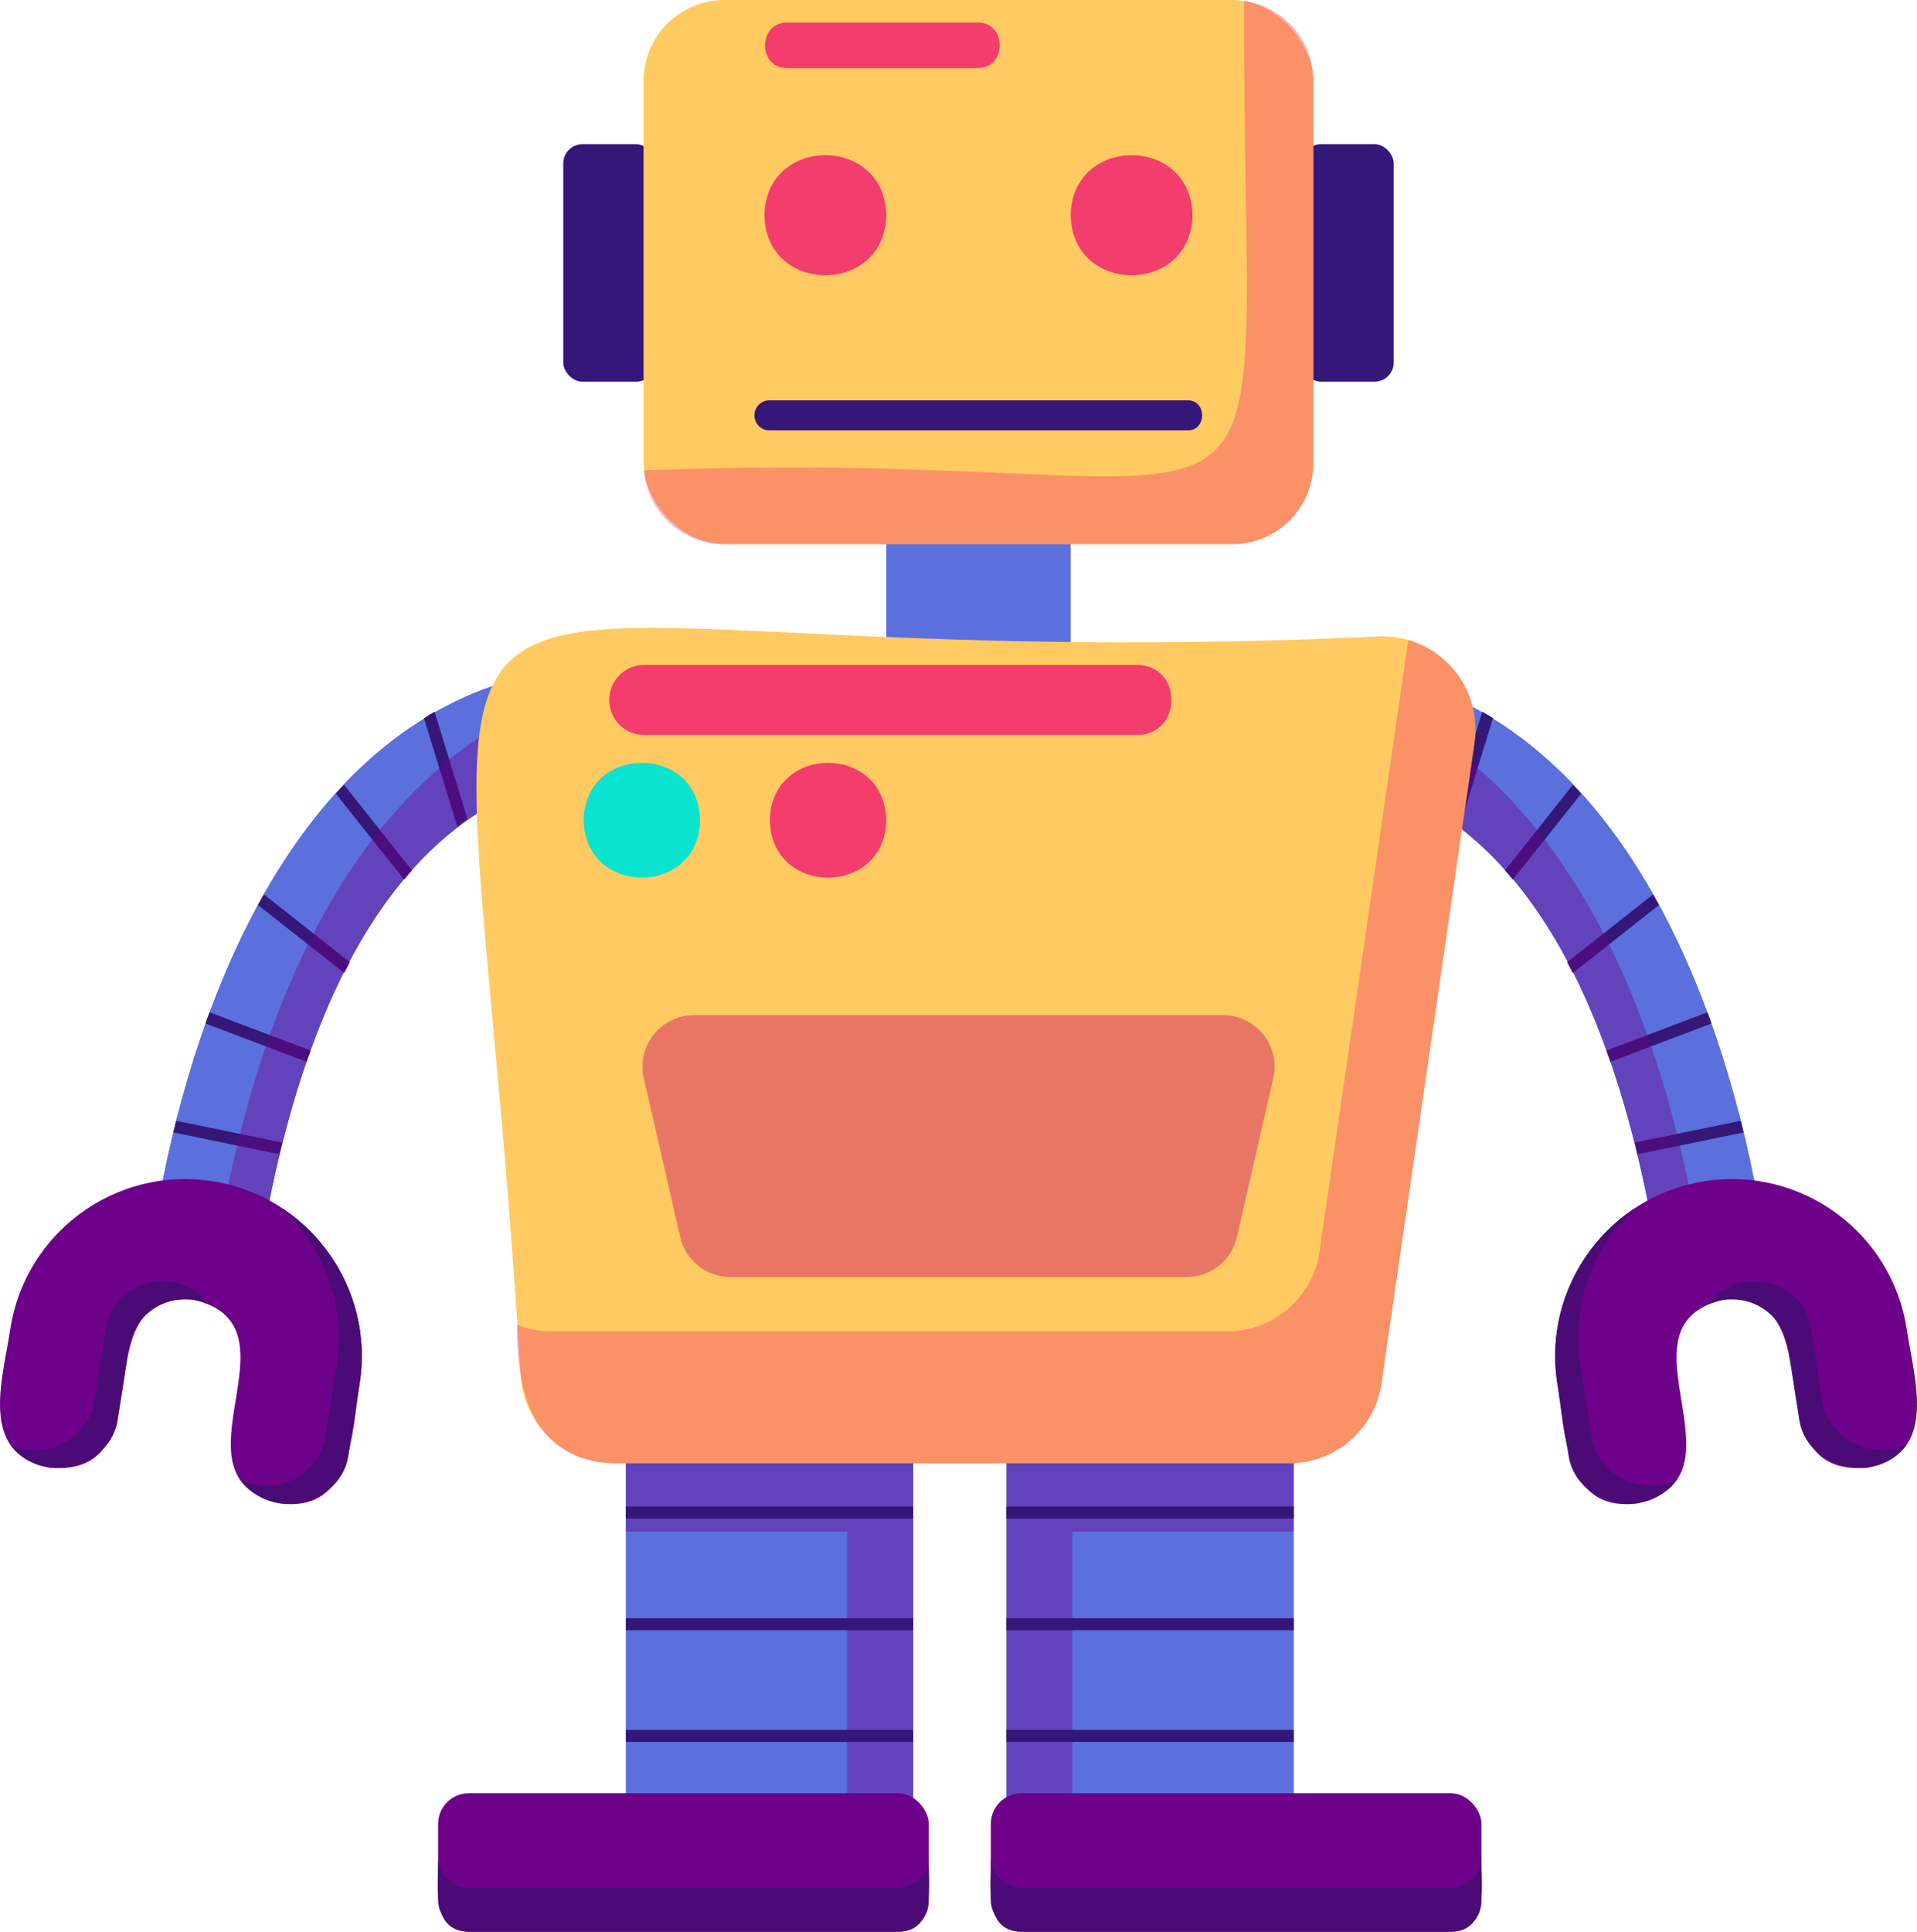 <?xml version="1.0" encoding="UTF-8"?>
<svg xmlns="http://www.w3.org/2000/svg" viewBox="0 0 764.87 770.61">
  <g style="isolation: isolate;">
    <g id="Isolation_Mode">
      <g>
        <g>
          <g>
            <g>
              <path d="M207.39,315.34c-67.12,28.95-92.92,117.59-104.12,186.81l-42.62-6.52c12.6-85.36,51.1-193.13,136.66-222.22l9.85,41.98.24-.05Z" style="fill: #5b70dd;"/>
              <path d="M207.39,315.34c-67.12,28.95-92.92,117.59-104.12,186.81-10-1.54-32.44-4.96-42.62-6.52,12.6-85.36,51.1-193.13,136.66-222.22,2.16,9.16,7.64,32.54,9.85,41.98l.24-.05Z" style="fill: #5b70dd;"/>
              <g>
                <path d="M164.38,347.18c-1.05,1.17-2.08,2.42-3.14,3.71l-27.22-34.26c1.08-1.22,2.18-2.42,3.26-3.57l27.1,34.12Z" style="fill: #351777;"/>
                <path d="M186.49,326.63c-1.32.93-2.66,1.96-4.05,3.09l-13.27-43.27c1.46-.91,2.87-1.77,4.24-2.56l13.08,42.74Z" style="fill: #351777;"/>
                <path d="M139.58,383.82c-.74,1.39-1.51,2.85-2.25,4.31l-34.4-27.12c.79-1.44,1.58-2.83,2.37-4.22l34.28,27.03Z" style="fill: #351777;"/>
                <path d="M123.92,419.04c-.53,1.46-1.08,2.97-1.61,4.5l-40.35-15.26c.53-1.51,1.08-3.02,1.63-4.48l40.32,15.24Z" style="fill: #351777;"/>
                <path d="M112.58,455.76c-.38,1.53-.77,3.09-1.15,4.65l-42.26-8.67c.36-1.58.74-3.11,1.13-4.65l42.29,8.67Z" style="fill: #351777;"/>
              </g>
              <g style="opacity: .4;">
                <path d="M207.39,315.34c-67.12,28.95-92.92,117.59-104.12,186.81l-17.03-2.61c12.43-79.78,43.53-170.1,114.52-211.43l6.4,27.29.24-.05Z" style="fill: #6d018a;"/>
              </g>
            </g>
            <g>
              <path d="M111.81,599.76c-46.88-10.53,10.72-70.78-34.52-81.25-46.27-3.77-9.7,71.14-57.55,66.94-28.65-5.48-18.52-35.55-15.63-55.41,5.97-38.44,42.1-64.85,80.54-58.87,38.44,5.97,64.85,42.11,58.88,80.54-3.3,19.8-2.71,51.52-31.71,48.05Z" style="fill: #6d018a;"/>
              <g>
                <path d="M82.78,520.12c-13.24-5.99-29.29,2.89-31.31,17.27,0,0-4.36,28.06-4.36,28.06-2.46,20.48-30.96,27.42-42.69,10.9,14.08,6.55,31.33-2.75,33.49-18.18,0,0,4.36-28.06,4.36-28.06,2.34-19.48,29.61-25.92,40.51-9.99Z" style="fill: #4a0b76;"/>
                <path d="M143.51,551.72l-4.36,28.06c-2.43,20.46-30.95,27.39-42.67,10.88,14.08,6.55,31.33-2.75,33.49-18.18,0,0,4.36-28.06,4.36-28.06,3.71-23.91-5.1-46.94-21.56-62.32,22.23,14.76,35.1,41.57,30.74,69.62Z" style="fill: #4a0b76;"/>
              </g>
            </g>
          </g>
          <g>
            <g>
              <path d="M557.48,315.34c67.12,28.95,92.92,117.59,104.12,186.81l42.62-6.52c-12.6-85.36-51.1-193.13-136.66-222.22l-9.85,41.98-.24-.05Z" style="fill: #5b70dd;"/>
              <path d="M557.48,315.34c67.12,28.95,92.92,117.59,104.12,186.81,10-1.54,32.44-4.96,42.62-6.52-12.6-85.36-51.1-193.13-136.66-222.22-2.16,9.16-7.64,32.54-9.85,41.98l-.24-.05Z" style="fill: #5b70dd;"/>
              <g>
                <path d="M600.48,347.18c1.05,1.17,2.08,2.42,3.14,3.71l27.22-34.26c-1.08-1.22-2.18-2.42-3.26-3.57l-27.1,34.12Z" style="fill: #351777;"/>
                <path d="M578.37,326.63c1.32.93,2.66,1.96,4.05,3.09l13.27-43.27c-1.46-.91-2.88-1.77-4.24-2.56l-13.08,42.74Z" style="fill: #351777;"/>
                <path d="M625.28,383.82c.74,1.39,1.51,2.85,2.25,4.31l34.4-27.12c-.79-1.44-1.58-2.83-2.37-4.22l-34.28,27.03Z" style="fill: #351777;"/>
                <path d="M640.95,419.04c.53,1.46,1.08,2.97,1.61,4.5l40.35-15.26c-.53-1.51-1.08-3.02-1.63-4.48l-40.32,15.24Z" style="fill: #351777;"/>
                <path d="M652.28,455.76c.38,1.53.77,3.09,1.15,4.65l42.26-8.67c-.36-1.58-.74-3.11-1.13-4.65l-42.29,8.67Z" style="fill: #351777;"/>
              </g>
              <g style="opacity: .4;">
                <path d="M557.48,315.34c67.12,28.95,92.92,117.59,104.12,186.81l17.03-2.61c-12.43-79.79-43.53-170.1-114.52-211.43l-6.4,27.29-.24-.05Z" style="fill: #6d018a;"/>
              </g>
            </g>
            <g>
              <path d="M653.06,599.76c46.88-10.53-10.72-70.78,34.52-81.25,46.27-3.77,9.7,71.14,57.55,66.94,28.65-5.48,18.52-35.55,15.63-55.41-5.97-38.44-42.1-64.85-80.54-58.87-38.44,5.97-64.85,42.11-58.88,80.54,3.3,19.8,2.71,51.52,31.71,48.05Z" style="fill: #6d018a;"/>
              <g>
                <path d="M682.09,520.12c13.24-5.99,29.29,2.89,31.31,17.27,0,0,4.36,28.06,4.36,28.06,2.46,20.48,30.96,27.42,42.69,10.9-14.08,6.55-31.33-2.75-33.49-18.18,0,0-4.36-28.06-4.36-28.06-2.34-19.48-29.61-25.92-40.51-9.99Z" style="fill: #4a0b76;"/>
                <path d="M621.35,551.72l4.36,28.06c2.43,20.46,30.96,27.39,42.67,10.88-14.08,6.55-31.33-2.75-33.49-18.18,0,0-4.36-28.06-4.36-28.06-3.71-23.91,5.1-46.94,21.56-62.32-22.23,14.76-35.1,41.57-30.74,69.62Z" style="fill: #4a0b76;"/>
              </g>
            </g>
          </g>
        </g>
        <g>
          <g>
            <rect x="401.55" y="543.43" width="114.67" height="177.37" style="fill: #5b70dd;"/>
            <path d="M401.55,543.43v177.37h26.35v-109.83h88.31v-67.54h-114.67Z" style="fill: #6d018a; opacity: .4;"/>
            <g>
              <rect x="401.55" y="600.98" width="114.67" height="4.79" style="fill: #351777;"/>
              <rect x="401.55" y="645.52" width="114.67" height="4.79" style="fill: #351777;"/>
              <rect x="401.55" y="690.06" width="114.67" height="4.79" style="fill: #351777;"/>
            </g>
            <rect x="395.34" y="715.33" width="195.77" height="55.27" rx="12.24" ry="12.24" style="fill: #6d018a;"/>
            <path d="M591.11,740.85c-.4,10.28,3.54,29.55-12.24,29.76,0,0-171.28,0-171.28,0-15.69-.15-11.9-19.52-12.24-29.76,0,6.78,5.49,12.24,12.24,12.24h171.28c6.76,0,12.24-5.46,12.24-12.24Z" style="fill: #4a0b76;"/>
          </g>
          <g>
            <rect x="249.7" y="543.43" width="114.67" height="177.37" style="fill: #5b70dd;"/>
            <path d="M364.36,543.43v177.37h-26.35v-109.83h-88.31v-67.54h114.67Z" style="fill: #6d018a; opacity: .4;"/>
            <g>
              <rect x="249.7" y="600.98" width="114.67" height="4.79" style="fill: #351777;"/>
              <rect x="249.7" y="645.52" width="114.67" height="4.79" style="fill: #351777;"/>
              <rect x="249.7" y="690.06" width="114.67" height="4.79" style="fill: #351777;"/>
            </g>
            <rect x="174.8" y="715.33" width="195.77" height="55.27" rx="12.24" ry="12.24" style="fill: #6d018a;"/>
            <path d="M174.8,740.85c.4,10.28-3.54,29.55,12.24,29.76,0,0,171.28,0,171.28,0,15.69-.15,11.9-19.52,12.24-29.76,0,6.78-5.49,12.24-12.24,12.24h-171.28c-6.76,0-12.24-5.46-12.24-12.24Z" style="fill: #4a0b76;"/>
          </g>
        </g>
        <g>
          <rect x="519.43" y="57.52" width="36.65" height="94.75" rx="7.65" ry="7.65" style="fill: #351779;"/>
          <rect x="224.74" y="57.52" width="36.65" height="94.75" rx="7.65" ry="7.65" style="fill: #351779;"/>
        </g>
        <rect x="353.61" y="200.96" width="73.6" height="73.6" style="fill: #5b70dd;"/>
        <rect x="256.78" width="267.24" height="217.06" rx="32.28" ry="32.28" style="fill: #ffca62;"/>
        <g style="opacity: .4;">
          <path d="M524.02,32.3v152.47c0,17.85-14.45,32.3-32.27,32.3h-202.69c-16.87,0-30.69-12.91-32.13-29.42,273.47-10.63,238.9,63.13,239.42-187.31,15.65,2.23,27.67,15.67,27.67,31.96Z" style="fill: #f33d6d;"/>
        </g>
        <g>
          <path d="M475.8,85.86c-.55,31.94-48.05,31.93-48.59,0,.55-31.94,48.05-31.93,48.59,0Z" style="fill: #f33d6d;"/>
          <path d="M353.61,85.86c-.55,31.94-48.05,31.93-48.59,0,.55-31.94,48.05-31.93,48.59,0Z" style="fill: #f33d6d;"/>
        </g>
        <path d="M473.81,159.7h-166.82c-3.31,0-5.99,2.68-5.99,5.99s2.68,5.99,5.99,5.99h166.82c7.72.11,7.81-12.09,0-11.98Z" style="fill: #351779;"/>
        <path d="M551.59,253.84c-429.99,20.02-367.98-104.33-343.81,295.42,1.41,19.41,17.56,34.43,37.02,34.43h269.66c18.44,0,34.08-13.54,36.73-31.78l37.13-255.62c3.25-22.39-14.11-42.45-36.73-42.45Z" style="fill: #ffca62;"/>
        <g style="opacity: .4;">
          <path d="M588.33,296.3l-37.14,255.61c-2.66,18.26-18.3,31.79-36.73,31.79H244.79c-32-.99-38.76-28.36-38.53-55.27,4.26,1.73,8.94,2.66,13.8,2.66h269.68c18.42,0,34.07-13.54,36.73-31.79l35.46-243.99c17.3,4.98,29.13,22.19,26.4,40.99Z" style="fill: #f33d6d;"/>
        </g>
        <g>
          <path d="M353.61,327.2c-.52,30.53-45.93,30.52-46.45,0,.52-30.53,45.93-30.52,46.45,0Z" style="fill: #f33d6d;"/>
          <path d="M279.33,327.2c-.52,30.53-45.93,30.52-46.45,0,.52-30.53,45.93-30.52,46.45,0Z" style="fill: #0ae3d0;"/>
        </g>
        <path d="M487.98,404.95h-211.04c-13.22,0-23.02,12.29-20.06,25.18l14.52,63.31c2.14,9.35,10.47,15.98,20.06,15.98h182c9.59,0,17.92-6.63,20.06-15.98l14.52-63.31c2.96-12.89-6.84-25.18-20.06-25.18Z" style="fill: #e97664;"/>
        <g style="mix-blend-mode: screen;">
          <path d="M453.68,265.25h-196.65c-7.72,0-13.97,6.25-13.97,13.97s6.25,13.97,13.97,13.97h196.65c18.21-.07,18.32-27.86,0-27.94Z" style="fill: #f33d6d;"/>
        </g>
        <g style="mix-blend-mode: screen;">
          <path d="M390.08,9.02h-76c-11.74-.17-11.78,18.3,0,18.13,0,0,76,0,76,0,11.74.17,11.78-18.3,0-18.13Z" style="fill: #f33d6d;"/>
        </g>
      </g>
    </g>
  </g>
</svg>